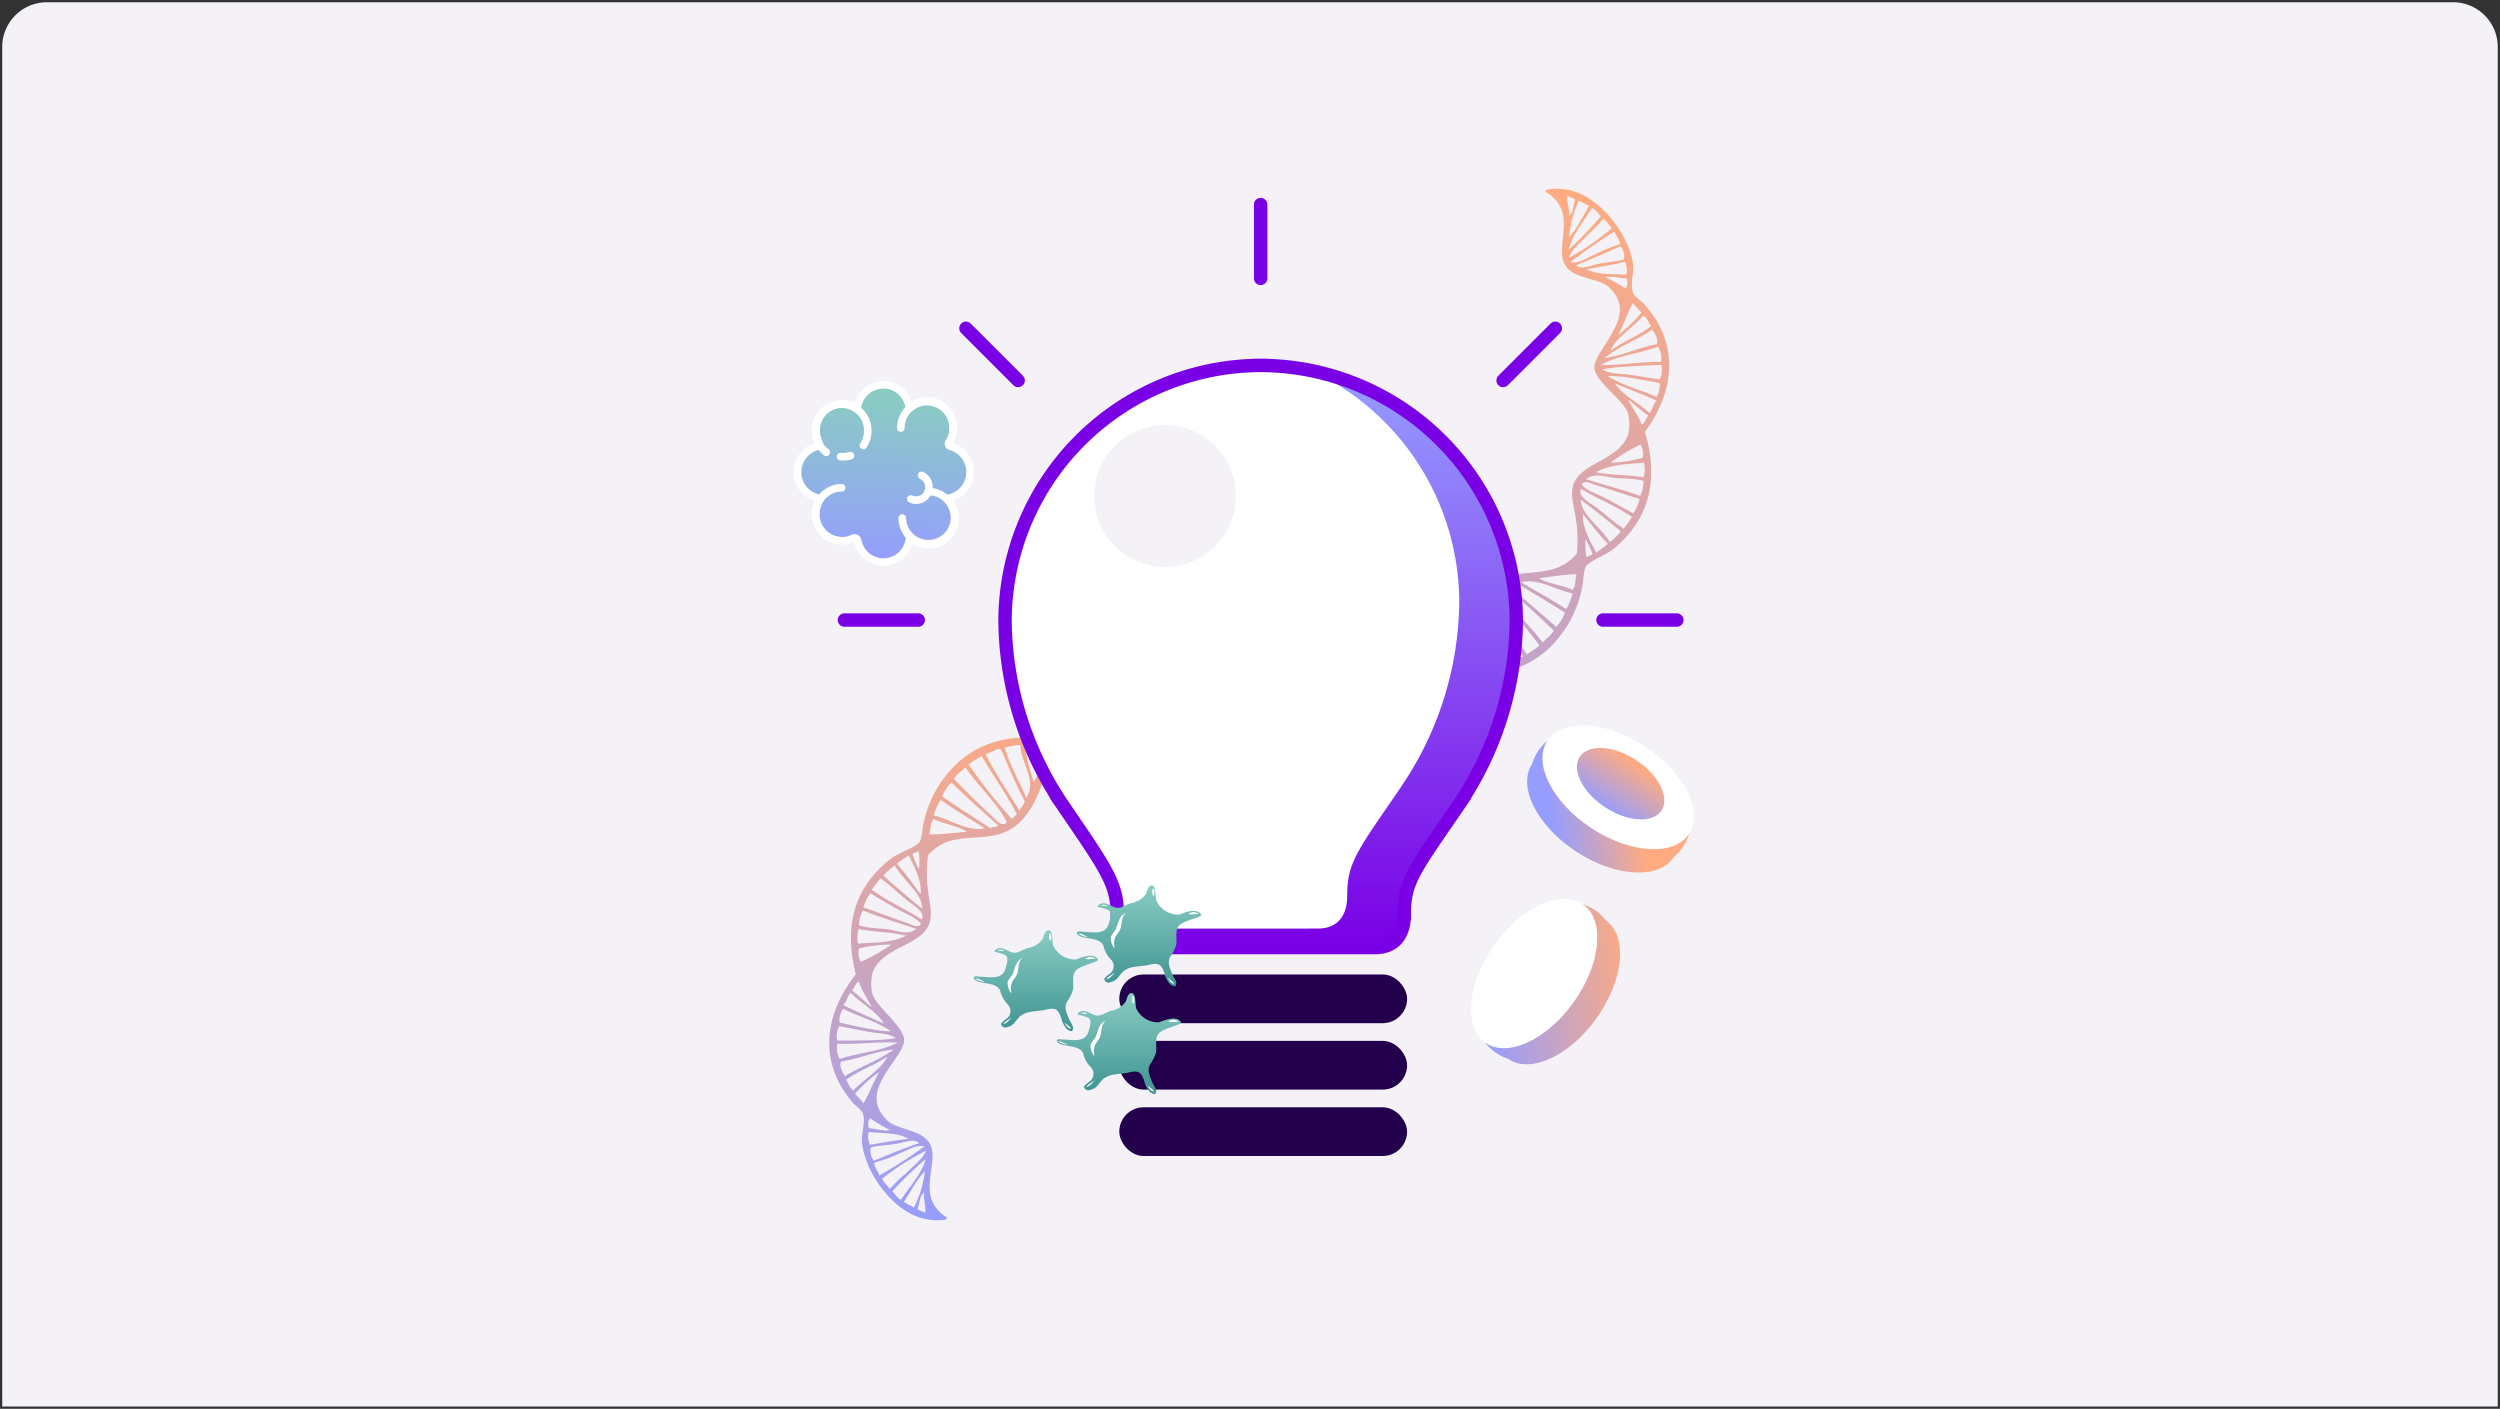 <svg xmlns="http://www.w3.org/2000/svg" xmlns:xlink="http://www.w3.org/1999/xlink" width="559" height="315.003" viewBox="0 0 559 315.003">
  <rect x="0" y="0" width="559" height="315.003" fill="#333333" stroke="none"/>
  <defs>
    <linearGradient id="linear-gradient" x1="0.953" y1="0.007" x2="0.097" y2="0.588" gradientUnits="objectBoundingBox">
      <stop offset="0" stop-color="#959dff"/>
      <stop offset="1" stop-color="#feab81"/>
    </linearGradient>
    <linearGradient id="linear-gradient-2" x1="-0.223" y1="0.3" x2="0.965" y2="0.044" xlink:href="#linear-gradient"/>
    <linearGradient id="linear-gradient-3" x1="0.5" x2="0.5" y2="1" gradientUnits="objectBoundingBox">
      <stop offset="0" stop-color="#959dff"/>
      <stop offset="1" stop-color="#7a00e6"/>
    </linearGradient>
    <linearGradient id="linear-gradient-4" x1="0.5" x2="0.5" y2="1" gradientUnits="objectBoundingBox">
      <stop offset="0" stop-color="#8accc3"/>
      <stop offset="1" stop-color="#3f9492"/>
    </linearGradient>
    <linearGradient id="linear-gradient-7" x1="0.182" y1="0.692" x2="0.704" y2="0.675" xlink:href="#linear-gradient"/>
    <linearGradient id="linear-gradient-8" x1="-0.057" y1="0.535" x2="0.944" y2="0.582" xlink:href="#linear-gradient"/>
    <linearGradient id="linear-gradient-9" x1="0.5" y1="0" x2="0.5" y2="1" xlink:href="#linear-gradient"/>
    <linearGradient id="linear-gradient-11" x1="0.5" y1="0.063" x2="0.439" y2="1" gradientUnits="objectBoundingBox">
      <stop offset="0" stop-color="#8accc3"/>
      <stop offset="1" stop-color="#959dff"/>
    </linearGradient>
  </defs>
  <g id="Artificial-Intelligence-Specialty-Care-CTA-image-DT" transform="translate(-50.162 -7744.998)">
    <path id="Union_12" data-name="Union 12" d="M22084,8471V8167a10,10,0,0,1,10-10h538a10,10,0,0,1,10,10v304Z" transform="translate(-22033.34 -411.5)" fill="#f4f2f6" stroke="rgba(0,0,0,0)" stroke-width="1"/>
    <g id="Group_3738" data-name="Group 3738" transform="translate(-74.628 7559.701)">
      <g id="Calque_1" transform="matrix(-0.743, 0.669, -0.669, -0.743, 445.588, 359.58)">
        <path id="Path_5696" data-name="Path 5696" d="M14.164,27.44Q8.134,32.319,2.3,37.393c-.708.285-1.788-.232-2.3.574,3.54,6.647,12.931,7.881,22.968,8.232,3.6,12.026,11.727,21.808,28.139,18.95,1.612-.281,3.915-1.545,5.358-1.34.961.136,2.881,2.479,4.02,3.444,4.089,3.463,8.548,6.666,15.7,6.892A25.546,25.546,0,0,0,91.3,69.358c1.162-.785,2.839-2.533,3.829-2.68,1.459-.214,4.958,1.378,7.081,1.531,11.905.867,18.841-5.739,23.162-13.973,11-1.866,19.587-8.75,19.716-21.245A12.328,12.328,0,0,1,144.9,30.5c.467-2.134,3.369-3.325,4.784-5.36,3.884-5.586,5.111-16.436.574-22.2C149.215,1.472,146-1.43,146.81.835c1.7,8.015-7.5,9.468-8.421,14.356-.672,3.572,3.467,7.049,3.637,10.144.329,6.038-4.2,7.391-9.189,8.614-2.163.53-5.157,1.074-5.933,2.487-1.6,2.916-.113,9.26-1.34,12.06a9.965,9.965,0,0,1-3.446,3.635c-5.31,2.487-11.172-2.45-15.887-.766-2.569.919-3.928,4-5.36,5.934a29.978,29.978,0,0,1-5.358,5.934c-9.177,1-11.381-8.917-20.673-8.232-6.484.479-11.076,5.025-17.227,6.509-4.836-4.592-7-10.659-12.441-13.973-4.966-3.027-12.3-3.141-20.673-3.254C22.987,39,21.3,33.277,18.567,28.972c-.806-1.267-1.633-3.092-3.254-3.254-1.342.042-.446,1.154-1.149,1.723ZM151.788,13.467a9.363,9.363,0,0,1-.191,2.871,57.2,57.2,0,0,1-11.484-1.914c1.69-.892,4.351-.651,6.89-.766A29.443,29.443,0,0,0,151.788,13.467Zm-.191-3.446c.385.572.109,1.805.191,2.68a75.874,75.874,0,0,1-10.335.383C143.943,11.3,148.7,10.772,151.6,10.022Zm0,7.274c-.54.8-.352,2.328-1.149,2.872a34.39,34.39,0,0,0-5.741-2.3c-1.78-.657-4.028-.994-4.977-2.489A101.7,101.7,0,0,1,151.6,17.3Zm-.957-10.529c.207.879.616,1.554.766,2.489-2.558.634-5.573,1.828-8.038,1.914A24.347,24.347,0,0,1,150.639,6.767ZM149.49,4.279A8.3,8.3,0,0,1,150.256,6c-1.1.557-2.393,1.943-3.637,1.723C147.852,6.851,148.307,5.2,149.49,4.279Zm.766,16.27a3.339,3.339,0,0,1-1.531,2.68c-1.566-.921-3.1-2.154-4.784-3.252-1.484-.972-3.676-1.593-3.829-3.254C143.4,18.091,146.8,19.344,150.256,20.549ZM148.533,23.8a4.452,4.452,0,0,1-1.723,2.3c-1.9-2.18-4.8-4.388-5.55-7.081C143.6,20.7,146.085,22.233,148.533,23.8Zm-2.3,2.872a2.448,2.448,0,0,1-1.721,1.531,30.208,30.208,0,0,0-1.531-4.977C144.4,24.042,145.086,25.593,146.236,26.674Zm-2.87,4.977v2.871a33.725,33.725,0,0,1-7.274,0C138.63,33.679,140.838,32.5,143.366,31.652Zm-.191,3.635c.216,1.415-.216,1.445-.383,2.872-3.224-.228-6.721-1.824-10.337-2.3C134.94,34.583,139.748,35.628,143.175,35.287Zm-.766,3.637c-.2,1.332-.532,2.531-1.531,3.063-3.237-2.249-7.464-3.511-10.527-5.934C134.807,36.573,138.182,38.174,142.409,38.924Zm-1.723,3.637a4.1,4.1,0,0,1-1.914,2.871c-3.17-3.147-7-5.636-10.144-8.806C132.82,37.676,136.584,40.787,140.686,42.561Zm-2.3,3.446a4.823,4.823,0,0,1-2.489,2.106c-1.413-1.826-2.791-3.723-4.212-5.552-1.277-1.644-3.05-3.059-3.444-4.977C131.517,39.736,135.164,43.172,138.389,46.007Zm-3.063,2.68a5,5,0,0,1-2.68,1.723c-1.447-3.721-3.564-6.771-4.592-10.912C130.508,41.765,133.085,45.569,135.326,48.687Zm-3.254,2.3c-1.195.145-1.866.812-3.061.957-.145-3.427-1.518-6.648-.957-10.144C129.394,44.859,130.812,47.841,132.072,50.983Zm-4.4-4.592c.337,2.125.322,3.591.766,5.741-.8.034-1.876.8-2.489.383C126.863,50.814,127.028,48.364,127.671,46.39Zm-4.977,9.187a4.153,4.153,0,0,1-1.723,2.489,29.557,29.557,0,0,1-5.934-4.212A41.96,41.96,0,0,1,122.694,55.577Zm-2.3,3.446a5.626,5.626,0,0,1-2.3,2.3c-2.136-2.9-4.851-5.228-6.89-8.232C115.069,54.27,117.582,56.8,120.4,59.023Zm-2.872,2.872a7.618,7.618,0,0,1-2.871,1.914c-1.886-3.855-4.093-7.393-6.124-11.1,2.473.2,3.54,2.749,4.786,4.212C114.741,58.592,116.416,60.013,117.525,61.894Zm-3.444,2.3a8.736,8.736,0,0,1-3.254,1.338c-.682-2.33-1.357-4.436-2.106-6.7-.708-2.14-1.868-4.127-1.723-5.934,1.221-.446,1.708,1.407,2.106,2.106C110.815,58.012,112.479,61.356,114.081,64.191Zm-4.02,1.721a23.845,23.845,0,0,1-3.254.574v-.574c-.377-1.508-.647-4.4-.957-6.7-.291-2.163-1.48-5.025.383-5.743C107.377,57.75,109.088,61.462,110.061,65.912Zm-5.552-10.718c.616,3.448,1.112,7.833,1.531,11.293a12.367,12.367,0,0,1-3.446,0C103.506,62.62,102.176,57.666,104.509,55.194Zm-1.914,2.68c-.19,2.873-.616,5.508-.574,8.613-1.16-.052-2.133-.291-3.252-.383C99.662,62.982,100.472,59.771,102.595,57.874Zm-3.444,4.4A29.163,29.163,0,0,1,98,65.721c-.689.052-.923-.352-1.531-.381A14.268,14.268,0,0,1,99.151,62.277Zm-6.892,4.21c-1.076.584-1.629,1.69-3.063,1.914-.982-2.464-3.036-4.872-3.637-7.081C87.847,62.989,90.163,64.628,92.259,66.487Zm-3.637,2.489a11.5,11.5,0,0,1-3.446,1.531c-.886-3.9-2.069-7.5-3.061-11.293C85.544,61.207,86.4,65.777,88.622,68.975ZM81.158,58.449c1.078,4.154,2.253,8.209,3.254,12.441a10.3,10.3,0,0,1-3.637.957c-.324-4.845-.833-9.5-1.34-14.164C80.27,57.677,80.482,58.293,81.158,58.449Zm-2.106,1.34c.324,3.6.616,7.732.766,12.25-.923.354-2.424.13-3.637.191.691-4.859.044-11.057,1.34-15.313C79.148,56.81,78.966,58.826,79.052,59.789Zm-4.4-3.063h1.531a120.464,120.464,0,0,1-.957,15.5,25.016,25.016,0,0,1-3.446-.574C72.821,66.764,73.4,61.408,74.649,56.726Zm-3.254.957c.672-.35,1.57-.473,2.3-.766-.955,4.849-1.551,10.062-2.872,14.547-.907-.687-2.584-.6-3.252-1.531C68.935,65.941,70.3,61.95,71.4,57.683Zm-.766.383c-1.363,3.869-2.24,8.224-4.018,11.676-.8-.854-2.19-1.128-2.871-2.106C66.343,64.754,66.223,59.145,70.629,58.066ZM66.994,59.6a58.382,58.382,0,0,1-4.02,7.655,12.847,12.847,0,0,0-2.489-2.1C62.283,62.926,63.757,60.38,66.994,59.6Zm-8.232,3.446c1.135-.335,2.571-1.382,3.637-1.149-1.076.645-1.384,2.062-2.68,2.489A15.818,15.818,0,0,0,58.762,63.043Zm-6.7-5.743c.858,1.629,2.263,2.713,2.487,4.977a11.187,11.187,0,0,1-3.444.957C51.348,61.178,51.316,58.849,52.064,57.3Zm-2.871-3.254c3.2,1.42,1.091,6.308.766,9.572-1.2-.188-1.987.186-3.637.191C47.252,60.528,48.278,57.342,49.193,54.046Zm-2.3-2.871c.5.777,1.424,1.129,1.723,2.106-1.03,3.564-2.251,6.938-3.254,10.529-1.426.149-2.282-.27-3.637-.191C43.4,59.421,44.95,55.1,46.9,51.174Zm-3.063-2.1a3.978,3.978,0,0,1,2.3,1.721c-1.995,4.068-3.452,8.672-5.552,12.635-1-.341-2.039-.641-3.061-.957C39.422,57.8,41.886,53.693,43.833,49.07Zm-2.871-1.531c.561.653,1.993.431,2.3,1.34q-3.414,6.346-6.507,13.016c-1.384-.212-2.1-1.091-3.063-1.723C36.229,56.075,38.285,51.5,40.961,47.539Zm-4.018-.766a14.449,14.449,0,0,1,2.87.574A79.478,79.478,0,0,1,32.731,59.6c-.559-.972-1.7-1.359-2.106-2.489C32.881,53.812,34.8,50.181,36.943,46.773Zm-4.02-.383a27.109,27.109,0,0,0,3.063.191,67.907,67.907,0,0,1-6.126,9.953c-.3-1.283-1.541-1.644-1.531-2.871C28.346,51.72,32.3,47.69,32.923,46.39Zm-5.169,0h3.829a35.331,35.331,0,0,1-4.02,6.315,33.5,33.5,0,0,1-1.34-3.252C26.663,48.36,27.352,47.52,27.754,46.39Zm-2.68-.191H26.8c-.2.888-.423,1.746-1.149,2.106C25.623,47.435,25.181,46.986,25.074,46.2ZM22.2,42.753c-.042.616.337.81.191,1.531-1.093-.241-1.6.128-2.68-.383C20.715,43.689,21.155,42.916,22.2,42.753Zm-1.34-4.212a18.161,18.161,0,0,1,.957,3.254c-1.849,1.4-4.646,3.176-7.466,1.531C16.63,41.836,18.611,40.054,20.864,38.541Zm-1.34-4.018c.228,1.11.944,1.734.957,3.061-3.046,1.822-6.151,6.987-10.72,5.169.871-1.673,2.877-2.87,4.594-4.212S17.771,35.653,19.524,34.523ZM17.8,30.886c.377,1.024.978,1.828,1.34,2.872-3.754,2.753-7.125,5.888-11.1,8.421A12.494,12.494,0,0,0,5.552,41.03,111.687,111.687,0,0,1,17.8,30.886Zm-2.489-3.254c.105.636,2.052,1.522,1.914,2.489-.071.494-2.322,1.888-3.063,2.489C11.006,35.17,6.729,38.7,4.4,40.264c-.551-.726-1.648-.9-1.914-1.914,4.3-3.545,8.306-7.389,12.824-10.718Z" transform="translate(0 0)" fill="url(#linear-gradient)"/>
      </g>
      <g id="Calque_1-2" data-name="Calque_1" transform="translate(364.745 329.926) rotate(-44)">
        <path id="Path_5696-2" data-name="Path 5696" d="M14.164,27.44Q8.134,32.319,2.3,37.393c-.708.285-1.788-.232-2.3.574,3.54,6.647,12.931,7.881,22.968,8.232,3.6,12.026,11.727,21.808,28.139,18.95,1.612-.281,3.915-1.545,5.358-1.34.961.136,2.881,2.479,4.02,3.444,4.089,3.463,8.548,6.666,15.7,6.892A25.546,25.546,0,0,0,91.3,69.358c1.162-.785,2.839-2.533,3.829-2.68,1.459-.214,4.958,1.378,7.081,1.531,11.905.867,18.841-5.739,23.162-13.973,11-1.866,19.587-8.75,19.716-21.245A12.328,12.328,0,0,1,144.9,30.5c.467-2.134,3.369-3.325,4.784-5.36,3.884-5.586,5.111-16.436.574-22.2C149.215,1.472,146-1.43,146.81.835c1.7,8.015-7.5,9.468-8.421,14.356-.672,3.572,3.467,7.049,3.637,10.144.329,6.038-4.2,7.391-9.189,8.614-2.163.53-5.157,1.074-5.933,2.487-1.6,2.916-.113,9.26-1.34,12.06a9.965,9.965,0,0,1-3.446,3.635c-5.31,2.487-11.172-2.45-15.887-.766-2.569.919-3.928,4-5.36,5.934a29.978,29.978,0,0,1-5.358,5.934c-9.177,1-11.381-8.917-20.673-8.232-6.484.479-11.076,5.025-17.227,6.509-4.836-4.592-7-10.659-12.441-13.973-4.966-3.027-12.3-3.141-20.673-3.254C22.987,39,21.3,33.277,18.567,28.972c-.806-1.267-1.633-3.092-3.254-3.254-1.342.042-.446,1.154-1.149,1.723ZM151.788,13.467a9.363,9.363,0,0,1-.191,2.871,57.2,57.2,0,0,1-11.484-1.914c1.69-.892,4.351-.651,6.89-.766A29.443,29.443,0,0,0,151.788,13.467Zm-.191-3.446c.385.572.109,1.805.191,2.68a75.874,75.874,0,0,1-10.335.383C143.943,11.3,148.7,10.772,151.6,10.022Zm0,7.274c-.54.8-.352,2.328-1.149,2.872a34.39,34.39,0,0,0-5.741-2.3c-1.78-.657-4.028-.994-4.977-2.489A101.7,101.7,0,0,1,151.6,17.3Zm-.957-10.529c.207.879.616,1.554.766,2.489-2.558.634-5.573,1.828-8.038,1.914A24.347,24.347,0,0,1,150.639,6.767ZM149.49,4.279A8.3,8.3,0,0,1,150.256,6c-1.1.557-2.393,1.943-3.637,1.723C147.852,6.851,148.307,5.2,149.49,4.279Zm.766,16.27a3.339,3.339,0,0,1-1.531,2.68c-1.566-.921-3.1-2.154-4.784-3.252-1.484-.972-3.676-1.593-3.829-3.254C143.4,18.091,146.8,19.344,150.256,20.549ZM148.533,23.8a4.452,4.452,0,0,1-1.723,2.3c-1.9-2.18-4.8-4.388-5.55-7.081C143.6,20.7,146.085,22.233,148.533,23.8Zm-2.3,2.872a2.448,2.448,0,0,1-1.721,1.531,30.208,30.208,0,0,0-1.531-4.977C144.4,24.042,145.086,25.593,146.236,26.674Zm-2.87,4.977v2.871a33.725,33.725,0,0,1-7.274,0C138.63,33.679,140.838,32.5,143.366,31.652Zm-.191,3.635c.216,1.415-.216,1.445-.383,2.872-3.224-.228-6.721-1.824-10.337-2.3C134.94,34.583,139.748,35.628,143.175,35.287Zm-.766,3.637c-.2,1.332-.532,2.531-1.531,3.063-3.237-2.249-7.464-3.511-10.527-5.934C134.807,36.573,138.182,38.174,142.409,38.924Zm-1.723,3.637a4.1,4.1,0,0,1-1.914,2.871c-3.17-3.147-7-5.636-10.144-8.806C132.82,37.676,136.584,40.787,140.686,42.561Zm-2.3,3.446a4.823,4.823,0,0,1-2.489,2.106c-1.413-1.826-2.791-3.723-4.212-5.552-1.277-1.644-3.05-3.059-3.444-4.977C131.517,39.736,135.164,43.172,138.389,46.007Zm-3.063,2.68a5,5,0,0,1-2.68,1.723c-1.447-3.721-3.564-6.771-4.592-10.912C130.508,41.765,133.085,45.569,135.326,48.687Zm-3.254,2.3c-1.195.145-1.866.812-3.061.957-.145-3.427-1.518-6.648-.957-10.144C129.394,44.859,130.812,47.841,132.072,50.983Zm-4.4-4.592c.337,2.125.322,3.591.766,5.741-.8.034-1.876.8-2.489.383C126.863,50.814,127.028,48.364,127.671,46.39Zm-4.977,9.187a4.153,4.153,0,0,1-1.723,2.489,29.557,29.557,0,0,1-5.934-4.212A41.96,41.96,0,0,1,122.694,55.577Zm-2.3,3.446a5.626,5.626,0,0,1-2.3,2.3c-2.136-2.9-4.851-5.228-6.89-8.232C115.069,54.27,117.582,56.8,120.4,59.023Zm-2.872,2.872a7.618,7.618,0,0,1-2.871,1.914c-1.886-3.855-4.093-7.393-6.124-11.1,2.473.2,3.54,2.749,4.786,4.212C114.741,58.592,116.416,60.013,117.525,61.894Zm-3.444,2.3a8.736,8.736,0,0,1-3.254,1.338c-.682-2.33-1.357-4.436-2.106-6.7-.708-2.14-1.868-4.127-1.723-5.934,1.221-.446,1.708,1.407,2.106,2.106C110.815,58.012,112.479,61.356,114.081,64.191Zm-4.02,1.721a23.845,23.845,0,0,1-3.254.574v-.574c-.377-1.508-.647-4.4-.957-6.7-.291-2.163-1.48-5.025.383-5.743C107.377,57.75,109.088,61.462,110.061,65.912Zm-5.552-10.718c.616,3.448,1.112,7.833,1.531,11.293a12.367,12.367,0,0,1-3.446,0C103.506,62.62,102.176,57.666,104.509,55.194Zm-1.914,2.68c-.19,2.873-.616,5.508-.574,8.613-1.16-.052-2.133-.291-3.252-.383C99.662,62.982,100.472,59.771,102.595,57.874Zm-3.444,4.4A29.163,29.163,0,0,1,98,65.721c-.689.052-.923-.352-1.531-.381A14.268,14.268,0,0,1,99.151,62.277Zm-6.892,4.21c-1.076.584-1.629,1.69-3.063,1.914-.982-2.464-3.036-4.872-3.637-7.081C87.847,62.989,90.163,64.628,92.259,66.487Zm-3.637,2.489a11.5,11.5,0,0,1-3.446,1.531c-.886-3.9-2.069-7.5-3.061-11.293C85.544,61.207,86.4,65.777,88.622,68.975ZM81.158,58.449c1.078,4.154,2.253,8.209,3.254,12.441a10.3,10.3,0,0,1-3.637.957c-.324-4.845-.833-9.5-1.34-14.164C80.27,57.677,80.482,58.293,81.158,58.449Zm-2.106,1.34c.324,3.6.616,7.732.766,12.25-.923.354-2.424.13-3.637.191.691-4.859.044-11.057,1.34-15.313C79.148,56.81,78.966,58.826,79.052,59.789Zm-4.4-3.063h1.531a120.464,120.464,0,0,1-.957,15.5,25.016,25.016,0,0,1-3.446-.574C72.821,66.764,73.4,61.408,74.649,56.726Zm-3.254.957c.672-.35,1.57-.473,2.3-.766-.955,4.849-1.551,10.062-2.872,14.547-.907-.687-2.584-.6-3.252-1.531C68.935,65.941,70.3,61.95,71.4,57.683Zm-.766.383c-1.363,3.869-2.24,8.224-4.018,11.676-.8-.854-2.19-1.128-2.871-2.106C66.343,64.754,66.223,59.145,70.629,58.066ZM66.994,59.6a58.382,58.382,0,0,1-4.02,7.655,12.847,12.847,0,0,0-2.489-2.1C62.283,62.926,63.757,60.38,66.994,59.6Zm-8.232,3.446c1.135-.335,2.571-1.382,3.637-1.149-1.076.645-1.384,2.062-2.68,2.489A15.818,15.818,0,0,0,58.762,63.043Zm-6.7-5.743c.858,1.629,2.263,2.713,2.487,4.977a11.187,11.187,0,0,1-3.444.957C51.348,61.178,51.316,58.849,52.064,57.3Zm-2.871-3.254c3.2,1.42,1.091,6.308.766,9.572-1.2-.188-1.987.186-3.637.191C47.252,60.528,48.278,57.342,49.193,54.046Zm-2.3-2.871c.5.777,1.424,1.129,1.723,2.106-1.03,3.564-2.251,6.938-3.254,10.529-1.426.149-2.282-.27-3.637-.191C43.4,59.421,44.95,55.1,46.9,51.174Zm-3.063-2.1a3.978,3.978,0,0,1,2.3,1.721c-1.995,4.068-3.452,8.672-5.552,12.635-1-.341-2.039-.641-3.061-.957C39.422,57.8,41.886,53.693,43.833,49.07Zm-2.871-1.531c.561.653,1.993.431,2.3,1.34q-3.414,6.346-6.507,13.016c-1.384-.212-2.1-1.091-3.063-1.723C36.229,56.075,38.285,51.5,40.961,47.539Zm-4.018-.766a14.449,14.449,0,0,1,2.87.574A79.478,79.478,0,0,1,32.731,59.6c-.559-.972-1.7-1.359-2.106-2.489C32.881,53.812,34.8,50.181,36.943,46.773Zm-4.02-.383a27.109,27.109,0,0,0,3.063.191,67.907,67.907,0,0,1-6.126,9.953c-.3-1.283-1.541-1.644-1.531-2.871C28.346,51.72,32.3,47.69,32.923,46.39Zm-5.169,0h3.829a35.331,35.331,0,0,1-4.02,6.315,33.5,33.5,0,0,1-1.34-3.252C26.663,48.36,27.352,47.52,27.754,46.39Zm-2.68-.191H26.8c-.2.888-.423,1.746-1.149,2.106C25.623,47.435,25.181,46.986,25.074,46.2ZM22.2,42.753c-.042.616.337.81.191,1.531-1.093-.241-1.6.128-2.68-.383C20.715,43.689,21.155,42.916,22.2,42.753Zm-1.34-4.212a18.161,18.161,0,0,1,.957,3.254c-1.849,1.4-4.646,3.176-7.466,1.531C16.63,41.836,18.611,40.054,20.864,38.541Zm-1.34-4.018c.228,1.11.944,1.734.957,3.061-3.046,1.822-6.151,6.987-10.72,5.169.871-1.673,2.877-2.87,4.594-4.212S17.771,35.653,19.524,34.523ZM17.8,30.886c.377,1.024.978,1.828,1.34,2.872-3.754,2.753-7.125,5.888-11.1,8.421A12.494,12.494,0,0,0,5.552,41.03,111.687,111.687,0,0,1,17.8,30.886Zm-2.489-3.254c.105.636,2.052,1.522,1.914,2.489-.071.494-2.322,1.888-3.063,2.489C11.006,35.17,6.729,38.7,4.4,40.264c-.551-.726-1.648-.9-1.914-1.914,4.3-3.545,8.306-7.389,12.824-10.718Z" transform="translate(0 0)" fill="url(#linear-gradient-2)"/>
      </g>
      <g id="bulbs" transform="translate(313.607 231.037)">
        <path id="Path_5661" data-name="Path 5661" d="M127.816,54.034,152.5,79.907l5.379,36.471-30.062,59.436-52.56,1.164-1.878-3v-6.692l-3.231-6.715-7.456-11.28-8.079-13.818L49,116.378l-.669-16.806,6.278-18.837L63.675,67.38l11.58-10.293,15.8-6.621,17.337-1.85,14.785,2.622Z" transform="translate(-12.755 -12.921)" fill="#fff"/>
        <path id="Path_5659" data-name="Path 5659" d="M175.418,114.456A57.308,57.308,0,0,0,129.706,58.34a57.286,57.286,0,0,1,32.962,51.866,74.616,74.616,0,0,1-12.911,41.029h.017c-9.647,14.11-12.172,16.983-12.138,24.191h-.051s.756,7.65-6.536,7.65H95.842l-5.312.026c-3.6,0-4.258-2.8-4.352-4.25-.034-.484.026.246.026.824,0,5.287,3.111,6.91,5.032,7.42.034.008.068.017.11.025.085.026.178.042.255.059s.161.034.238.043a.108.108,0,0,1,.051.008h0a6.707,6.707,0,0,0,.841.094H143.8c7.293,0,6.536-7.65,6.536-7.65h.051c-.034-7.2,2.49-10.072,12.138-24.191h-.017A74.685,74.685,0,0,0,175.418,114.456Z" transform="translate(-25.199 -21.188)" fill="url(#linear-gradient-3)"/>
        <path id="Path_5650" data-name="Path 5650" d="M171,114.245A57.3,57.3,0,0,0,114,56.947V56.93c-.051,0-.1.009-.162.009s-.1-.009-.161-.009v.017a57.3,57.3,0,0,0-56.992,57.3A74.616,74.616,0,0,0,69.6,155.273h-.017c9.656,14.11,12.189,17.62,12.189,24.191,0,7.65,6.536,7.65,6.536,7.65h51.067c7.293,0,6.536-7.65,6.536-7.65h.051c-.034-7.2,2.49-10.072,12.138-24.191h-.017A74.685,74.685,0,0,0,171,114.245Z" transform="translate(-20.777 -20.976)" fill="none" stroke="#7a00e6" stroke-width="3"/>
        <circle id="Ellipse_1100" data-name="Ellipse 1100" cx="15.852" cy="15.852" r="15.852" transform="translate(55.82 49.315)" fill="#f4f2f6"/>
        <path id="Path_5660" data-name="Path 5660" d="M86.34,195.455h.051S86.374,188.256,86.34,195.455Z" transform="translate(-25.225 -41.277)" fill="#f3a409"/>
        <path id="Path_5662" data-name="Path 5662" d="M119.056,21.464V4.955" transform="translate(-25.995 -4.955)" fill="none" stroke="#7a00e6" stroke-linecap="round" stroke-width="3"/>
        <path id="Path_5663" data-name="Path 5663" d="M0,16.509V0" transform="translate(16.509 92.902) rotate(90)" fill="none" stroke="#7a00e6" stroke-linecap="round" stroke-width="3"/>
        <path id="Path_5664" data-name="Path 5664" d="M0,16.509V0" transform="translate(186.119 92.902) rotate(90)" fill="none" stroke="#7a00e6" stroke-linecap="round" stroke-width="3"/>
        <path id="Path_5665" data-name="Path 5665" d="M0,16.509V0" transform="translate(38.841 39.338) rotate(135)" fill="none" stroke="#7a00e6" stroke-linecap="round" stroke-width="3"/>
        <path id="Path_5666" data-name="Path 5666" d="M0,16.509V0" transform="translate(158.95 27.664) rotate(45)" fill="none" stroke="#7a00e6" stroke-linecap="round" stroke-width="3"/>
        <rect id="Rectangle_2477" data-name="Rectangle 2477" width="64.351" height="10.89" rx="5.445" transform="translate(61.456 172.152)" fill="#23004c"/>
        <rect id="Rectangle_2478" data-name="Rectangle 2478" width="64.351" height="10.89" rx="5.445" transform="translate(61.456 201.852)" fill="#23004c"/>
        <rect id="Rectangle_2479" data-name="Rectangle 2479" width="64.351" height="10.89" rx="5.445" transform="translate(61.456 187.002)" fill="#23004c"/>
      </g>
      <g id="Group_3734" data-name="Group 3734" transform="translate(342.543 383.27)">
        <g id="Group_3730" data-name="Group 3730" transform="translate(23.076 0)">
          <path id="Path_4385" data-name="Path 4385" d="M600.517,224.189c-1.094-1.9-4.629-.015-4.995,0a5.456,5.456,0,0,1-5-3.068c-.277-1-.122-1.653-.351-2.661-.08-.354-.342-.913-.835-.8-.806.187-.886,1.347-1.222,1.944a4.923,4.923,0,0,1-3.279,2.007c-1.139.318-2.224,1.317-3.458,1-1.329-.342-2.432-1.6-3.809-.577a.334.334,0,0,0-.157.312l.018.074a.092.092,0,0,0,.056.062,14.26,14.26,0,0,1,2.188.639c1.115.529.36,2.358.039,3.455a2.344,2.344,0,0,1-1.3,1.323c-1.421.488-2.809.152-4.248.131-.312,0-1.629-.342-1.383.416.146.446.9.672,1.305.782,1.543.416,4.242.339,4.629,2.188a6.413,6.413,0,0,0,1.626,2.809,2.12,2.12,0,0,1-.181,3.125,7.265,7.265,0,0,0-1.3,1.13c-.063.538.383.865.942.931a5.422,5.422,0,0,0,1.055-.324c1.106-.473,1.484-1.659,2.426-2.355,1.4-1.029,3.214-.931,4.828-1.177.913-.14,2.022-.6,2.893-.214.726.318,1.023,1.222,1.276,1.9a5.776,5.776,0,0,0,1.261,2.5c.2.152,1.017.734,1.269.327.491-.788-.452-1.793-.722-2.479-.5-1.273-1.237-2.593-.494-3.975a9.41,9.41,0,0,0,1.335-2.679c.226-1.3-.36-3.172.624-4.275,1.094-1.228,5.286-1.915,4.959-2.483Z" transform="translate(-572.757 -217.648)" fill="url(#linear-gradient-4)"/>
          <path id="Path_4386" data-name="Path 4386" d="M601.265,238.413c-1.338.829-1.54,1.95-1.98,3.288-.258.8-1.044,1.335-1.263,2.15a3.562,3.562,0,0,0,.749,2.343c.039.062.146-.027.128-.086a3.27,3.27,0,0,1,.591-3.006,4.743,4.743,0,0,0,.63-1.032c.473-1.228.137-2.584,1.174-3.6.039-.039.021-.1-.033-.059Z" transform="translate(-590.481 -232.231)" fill="#fff"/>
          <path id="Path_4387" data-name="Path 4387" d="M596.639,283.624a6.474,6.474,0,0,1-.91.69,1.59,1.59,0,0,0-.609.621c-.021.054.036.071.074.054a4.006,4.006,0,0,0,1.519-1.314c.045-.065-.024-.1-.071-.051Z" transform="translate(-588.468 -263.992)" fill="#fff"/>
          <path id="Path_4388" data-name="Path 4388" d="M575.9,254.518a6.256,6.256,0,0,1-1.055-.434,1.561,1.561,0,0,0-.847-.208c-.056.009-.044.068-.009.092a4,4,0,0,0,1.9.639c.077.006.077-.071.006-.086Z" transform="translate(-573.602 -243.097)" fill="#fff"/>
          <path id="Path_4389" data-name="Path 4389" d="M590.52,232.362a1.651,1.651,0,0,1,1.365,0C592.5,232.712,590.52,232.362,590.52,232.362Z" transform="translate(-585.239 -227.877)" fill="#fff"/>
          <path id="Path_4390" data-name="Path 4390" d="M629.349,220.309s.2-1.2.482.22C630.006,221.421,629.281,222.307,629.349,220.309Z" transform="translate(-612.521 -219.185)" fill="#fff"/>
          <path id="Path_4391" data-name="Path 4391" d="M658.95,238.169a2.035,2.035,0,0,0-2.019-.2C655.813,238.475,658.95,238.169,658.95,238.169Z" transform="translate(-631.737 -231.797)" fill="#fff"/>
          <path id="Path_4392" data-name="Path 4392" d="M640.95,287.07s.506,1.142,1.252,1.338S640.95,287.07,640.95,287.07Z" transform="translate(-620.676 -266.43)" fill="#fff"/>
        </g>
        <g id="Group_3731" data-name="Group 3731" transform="translate(0 10.034)">
          <path id="Path_4385-2" data-name="Path 4385" d="M600.517,224.189c-1.094-1.9-4.629-.015-4.995,0a5.456,5.456,0,0,1-5-3.068c-.277-1-.122-1.653-.351-2.661-.08-.354-.342-.913-.835-.8-.806.187-.886,1.347-1.222,1.944a4.923,4.923,0,0,1-3.279,2.007c-1.139.318-2.224,1.317-3.458,1-1.329-.342-2.432-1.6-3.809-.577a.334.334,0,0,0-.157.312l.018.074a.092.092,0,0,0,.056.062,14.26,14.26,0,0,1,2.188.639c1.115.529.36,2.358.039,3.455a2.344,2.344,0,0,1-1.3,1.323c-1.421.488-2.809.152-4.248.131-.312,0-1.629-.342-1.383.416.146.446.9.672,1.305.782,1.543.416,4.242.339,4.629,2.188a6.413,6.413,0,0,0,1.626,2.809,2.12,2.12,0,0,1-.181,3.125,7.265,7.265,0,0,0-1.3,1.13c-.063.538.383.865.942.931a5.422,5.422,0,0,0,1.055-.324c1.106-.473,1.484-1.659,2.426-2.355,1.4-1.029,3.214-.931,4.828-1.177.913-.14,2.022-.6,2.893-.214.726.318,1.023,1.222,1.276,1.9a5.776,5.776,0,0,0,1.261,2.5c.2.152,1.017.734,1.269.327.491-.788-.452-1.793-.722-2.479-.5-1.273-1.237-2.593-.494-3.975a9.41,9.41,0,0,0,1.335-2.679c.226-1.3-.36-3.172.624-4.275,1.094-1.228,5.286-1.915,4.959-2.483Z" transform="translate(-572.757 -217.648)" fill="url(#linear-gradient-4)"/>
          <path id="Path_4386-2" data-name="Path 4386" d="M601.265,238.413c-1.338.829-1.54,1.95-1.98,3.288-.258.8-1.044,1.335-1.263,2.15a3.562,3.562,0,0,0,.749,2.343c.039.062.146-.027.128-.086a3.27,3.27,0,0,1,.591-3.006,4.743,4.743,0,0,0,.63-1.032c.473-1.228.137-2.584,1.174-3.6.039-.039.021-.1-.033-.059Z" transform="translate(-590.481 -232.231)" fill="#fff"/>
          <path id="Path_4387-2" data-name="Path 4387" d="M596.639,283.624a6.474,6.474,0,0,1-.91.69,1.59,1.59,0,0,0-.609.621c-.021.054.036.071.074.054a4.006,4.006,0,0,0,1.519-1.314c.045-.065-.024-.1-.071-.051Z" transform="translate(-588.468 -263.992)" fill="#fff"/>
          <path id="Path_4388-2" data-name="Path 4388" d="M575.9,254.518a6.256,6.256,0,0,1-1.055-.434,1.561,1.561,0,0,0-.847-.208c-.056.009-.044.068-.009.092a4,4,0,0,0,1.9.639c.077.006.077-.071.006-.086Z" transform="translate(-573.602 -243.097)" fill="#fff"/>
          <path id="Path_4389-2" data-name="Path 4389" d="M590.52,232.362a1.651,1.651,0,0,1,1.365,0C592.5,232.712,590.52,232.362,590.52,232.362Z" transform="translate(-585.239 -227.877)" fill="#fff"/>
          <path id="Path_4390-2" data-name="Path 4390" d="M629.349,220.309s.2-1.2.482.22C630.006,221.421,629.281,222.307,629.349,220.309Z" transform="translate(-612.521 -219.185)" fill="#fff"/>
          <path id="Path_4391-2" data-name="Path 4391" d="M658.95,238.169a2.035,2.035,0,0,0-2.019-.2C655.813,238.475,658.95,238.169,658.95,238.169Z" transform="translate(-631.737 -231.797)" fill="#fff"/>
          <path id="Path_4392-2" data-name="Path 4392" d="M640.95,287.07s.506,1.142,1.252,1.338S640.95,287.07,640.95,287.07Z" transform="translate(-620.676 -266.43)" fill="#fff"/>
        </g>
        <g id="Group_3732" data-name="Group 3732" transform="translate(18.561 24.08)">
          <path id="Path_4385-3" data-name="Path 4385" d="M600.517,224.189c-1.094-1.9-4.629-.015-4.995,0a5.456,5.456,0,0,1-5-3.068c-.277-1-.122-1.653-.351-2.661-.08-.354-.342-.913-.835-.8-.806.187-.886,1.347-1.222,1.944a4.923,4.923,0,0,1-3.279,2.007c-1.139.318-2.224,1.317-3.458,1-1.329-.342-2.432-1.6-3.809-.577a.334.334,0,0,0-.157.312l.018.074a.092.092,0,0,0,.056.062,14.26,14.26,0,0,1,2.188.639c1.115.529.36,2.358.039,3.455a2.344,2.344,0,0,1-1.3,1.323c-1.421.488-2.809.152-4.248.131-.312,0-1.629-.342-1.383.416.146.446.9.672,1.305.782,1.543.416,4.242.339,4.629,2.188a6.413,6.413,0,0,0,1.626,2.809,2.12,2.12,0,0,1-.181,3.125,7.265,7.265,0,0,0-1.3,1.13c-.063.538.383.865.942.931a5.422,5.422,0,0,0,1.055-.324c1.106-.473,1.484-1.659,2.426-2.355,1.4-1.029,3.214-.931,4.828-1.177.913-.14,2.022-.6,2.893-.214.726.318,1.023,1.222,1.276,1.9a5.776,5.776,0,0,0,1.261,2.5c.2.152,1.017.734,1.269.327.491-.788-.452-1.793-.722-2.479-.5-1.273-1.237-2.593-.494-3.975a9.41,9.41,0,0,0,1.335-2.679c.226-1.3-.36-3.172.624-4.275,1.094-1.228,5.286-1.915,4.959-2.483Z" transform="translate(-572.757 -217.648)" fill="url(#linear-gradient-4)"/>
          <path id="Path_4386-3" data-name="Path 4386" d="M601.265,238.413c-1.338.829-1.54,1.95-1.98,3.288-.258.8-1.044,1.335-1.263,2.15a3.562,3.562,0,0,0,.749,2.343c.039.062.146-.027.128-.086a3.27,3.27,0,0,1,.591-3.006,4.743,4.743,0,0,0,.63-1.032c.473-1.228.137-2.584,1.174-3.6.039-.039.021-.1-.033-.059Z" transform="translate(-590.481 -232.231)" fill="#fff"/>
          <path id="Path_4387-3" data-name="Path 4387" d="M596.639,283.624a6.474,6.474,0,0,1-.91.69,1.59,1.59,0,0,0-.609.621c-.021.054.036.071.074.054a4.006,4.006,0,0,0,1.519-1.314c.045-.065-.024-.1-.071-.051Z" transform="translate(-588.468 -263.992)" fill="#fff"/>
          <path id="Path_4388-3" data-name="Path 4388" d="M575.9,254.518a6.256,6.256,0,0,1-1.055-.434,1.561,1.561,0,0,0-.847-.208c-.056.009-.044.068-.009.092a4,4,0,0,0,1.9.639c.077.006.077-.071.006-.086Z" transform="translate(-573.602 -243.097)" fill="#fff"/>
          <path id="Path_4389-3" data-name="Path 4389" d="M590.52,232.362a1.651,1.651,0,0,1,1.365,0C592.5,232.712,590.52,232.362,590.52,232.362Z" transform="translate(-585.239 -227.877)" fill="#fff"/>
          <path id="Path_4390-3" data-name="Path 4390" d="M629.349,220.309s.2-1.2.482.22C630.006,221.421,629.281,222.307,629.349,220.309Z" transform="translate(-612.521 -219.185)" fill="#fff"/>
          <path id="Path_4391-3" data-name="Path 4391" d="M658.95,238.169a2.035,2.035,0,0,0-2.019-.2C655.813,238.475,658.95,238.169,658.95,238.169Z" transform="translate(-631.737 -231.797)" fill="#fff"/>
          <path id="Path_4392-3" data-name="Path 4392" d="M640.95,287.07s.506,1.142,1.252,1.338S640.95,287.07,640.95,287.07Z" transform="translate(-620.676 -266.43)" fill="#fff"/>
        </g>
      </g>
      <g id="Group_3733" data-name="Group 3733" transform="translate(447.952 341.795)">
        <path id="Path_776" data-name="Path 776" d="M34.063,25.493l-2.51-2.279c-.624-4.4-3.589-9.606-8.359-13.944S12.96,2.481,8.517,2.279L6.007,0A10.605,10.605,0,0,0,1.813,4.616c-4.059,4.467-1.075,13.8,6.67,20.839S25.8,34.581,29.864,30.109a10.606,10.606,0,0,0,4.194-4.616Z" transform="translate(16.901 10.08) rotate(-9)" fill="url(#linear-gradient-7)"/>
        <ellipse id="Ellipse_34" data-name="Ellipse 34" cx="10.935" cy="18.953" rx="10.935" ry="18.953" transform="translate(16.837 18.286) rotate(-56.73)" fill="#fff"/>
        <ellipse id="Ellipse_35" data-name="Ellipse 35" cx="6.31" cy="10.935" rx="6.31" ry="10.935" transform="translate(26.608 18.012) rotate(-56.73)" fill="url(#linear-gradient-8)"/>
        <path id="Path_776-2" data-name="Path 776" d="M34.063,25.493l-2.51-2.279c-.624-4.4-3.589-9.606-8.359-13.944S12.96,2.481,8.517,2.279L6.007,0A10.605,10.605,0,0,0,1.813,4.616c-4.059,4.467-1.075,13.8,6.67,20.839S25.8,34.581,29.864,30.109a10.606,10.606,0,0,0,4.194-4.616Z" transform="translate(9.657 82.599) rotate(-97)" fill="url(#linear-gradient-9)"/>
        <ellipse id="Ellipse_34-2" data-name="Ellipse 34" cx="10.935" cy="18.953" rx="10.935" ry="18.953" transform="matrix(-0.816, -0.577, 0.577, -0.816, 17.856, 82.948)" fill="#fff"/>
        <ellipse id="Ellipse_35-2" data-name="Ellipse 35" cx="6.31" cy="10.935" rx="6.31" ry="10.935" transform="matrix(-0.816, -0.577, 0.577, -0.816, 17.924, 73.174)" fill="url(#linear-gradient-9)"/>
      </g>
      <g id="_ò__1" transform="translate(302.287 270.52)">
        <g id="Oncology_department_" transform="translate(0)">
          <path id="Path_5672" data-name="Path 5672" d="M118.36,290.359l2.735-3.109Z" transform="translate(-114.786 -252.656)" fill="#ff9494"/>
          <path id="Union_12-2" data-name="Union 12" d="M13.441,34.79a.737.737,0,0,0-1.058-.49,5.838,5.838,0,0,1-3.673.429,5.9,5.9,0,0,1-4.692-5.813,5.973,5.973,0,0,1,.658-2.737.89.89,0,0,0-.58-1.016A5.968,5.968,0,0,1,0,19.488l.006,0a5.961,5.961,0,0,1,4.262-5.726.734.734,0,0,0,.521-.561,5.994,5.994,0,0,1,1.7-7.786,5.818,5.818,0,0,1,6.846-.15.023.023,0,0,0,.036-.017A5.848,5.848,0,0,1,24.99,5.137a.023.023,0,0,0,.04.015,5.811,5.811,0,0,1,8.074.2,6.042,6.042,0,0,1,.749,7.478.589.589,0,0,0,.341.9,5.973,5.973,0,0,1-.828,11.68c-.021,0-.016.041-.016.041a6.172,6.172,0,0,1,.982,7.527,5.827,5.827,0,0,1-9.1,1.075q-.093-.091-.183-.185l-.006-.006a5.849,5.849,0,0,1-11.6.932Z" transform="translate(0.84 0.847)" fill="url(#linear-gradient-11)"/>
          <path id="Path_5676" data-name="Path 5676" d="M119.341,144.117a6.747,6.747,0,0,1-6.547-5.341,6.6,6.6,0,0,1-7.474-1.373A6.9,6.9,0,0,1,104,129.715a.063.063,0,0,0-.013-.06,6.821,6.821,0,0,1,.079-12.977,6.891,6.891,0,0,1,1.351-7.619,6.643,6.643,0,0,1,7.506-1.39,6.725,6.725,0,0,1,6.416-4.82,6.642,6.642,0,0,1,6.332,4.576,6.633,6.633,0,0,1,8.187,1.028,6.9,6.9,0,0,1,1.028,8.245,6.829,6.829,0,0,1,.1,12.932,6.958,6.958,0,0,1,.216,7.482,6.71,6.71,0,0,1-4.966,3.146,6.632,6.632,0,0,1-4.443-1.092,6.7,6.7,0,0,1-6.452,4.945Zm-6.461-7.043a1.609,1.609,0,0,1,.728.171,1.529,1.529,0,0,1,.814,1.075,5,5,0,0,0,9.926-.8.844.844,0,0,1,1.445-.559l.167.169a4.96,4.96,0,0,0,4.088,1.456,5.031,5.031,0,0,0,3.718-2.364,5.327,5.327,0,0,0-.869-6.485.841.841,0,0,1-.233-.467.94.94,0,0,1,.171-.675.869.869,0,0,1,.587-.328,5.129,5.129,0,0,0,.7-10.026,1.433,1.433,0,0,1-.833-2.169,5.2,5.2,0,0,0-.64-6.427,4.951,4.951,0,0,0-6.9-.173.867.867,0,0,1-1.446-.52,5,5,0,0,0-9.947.1.869.869,0,0,1-1.356.612,4.958,4.958,0,0,0-6.382.591,5.193,5.193,0,0,0-.976,5.825,1.581,1.581,0,0,1-.992,2.2A5.127,5.127,0,0,0,101,123.184a5.057,5.057,0,0,0,3.512,4.87,1.7,1.7,0,0,1,1.032.942,1.745,1.745,0,0,1-.009,1.428,5.2,5.2,0,0,0,.987,5.8,4.974,4.974,0,0,0,5.656,1.009,1.663,1.663,0,0,1,.7-.156Z" transform="translate(-99.31 -102.85)" fill="#fff"/>
          <path id="Path_5678" data-name="Path 5678" d="M230.789,243.421a6.733,6.733,0,0,1-6.679-6.771.844.844,0,1,1,1.688,0,4.992,4.992,0,1,0,4.99-5.082.844.844,0,0,1,0-1.688,6.771,6.771,0,0,1,0,13.541Z" transform="translate(-200.697 -206.049)" fill="#fff"/>
          <path id="Path_5680" data-name="Path 5680" d="M234.933,130.325a.844.844,0,0,1-.844-.844,4.991,4.991,0,1,0-9.981,0,.844.844,0,0,1-1.688,0,6.679,6.679,0,1,1,13.357,0A.844.844,0,0,1,234.933,130.325Z" transform="translate(-199.324 -118.984)" fill="#fff"/>
          <path id="Path_5682" data-name="Path 5682" d="M123.971,138.332a.843.843,0,0,1-.5-.165,6.827,6.827,0,0,1-2.75-5.476,6.68,6.68,0,1,1,13.359,0,6.817,6.817,0,0,1-1.114,3.746.844.844,0,1,1-1.411-.927,5.126,5.126,0,0,0,.839-2.82,4.992,4.992,0,1,0-9.982,0,5.13,5.13,0,0,0,2.066,4.118.844.844,0,0,1-.5,1.523Z" transform="translate(-116.703 -121.592)" fill="#fff"/>
          <path id="Path_5683" data-name="Path 5683" d="M155.062,191.86c.182.017.364.026.55.026a5.756,5.756,0,0,0,1.668-.246l-2.219.219Z" transform="translate(-144.601 -174.983)" fill="#ff9494"/>
          <path id="Path_5684" data-name="Path 5684" d="M151.964,189.068c-.212,0-.422-.009-.628-.03a.844.844,0,0,1,.158-1.681,5.025,5.025,0,0,0,1.895-.188.844.844,0,0,1,.49,1.615,6.581,6.581,0,0,1-1.914.281Z" transform="translate(-140.954 -171.321)" fill="#fff"/>
          <path id="Path_5686" data-name="Path 5686" d="M236.335,217.863a3.66,3.66,0,0,1-1.551-.347.844.844,0,1,1,.715-1.529,1.969,1.969,0,0,0,1.523.064,2.018,2.018,0,0,0,1.144-1.071,2.079,2.079,0,0,0-.989-2.739.844.844,0,0,1,.715-1.529,3.774,3.774,0,0,1,1.81,4.966,3.7,3.7,0,0,1-3.368,2.187Z" transform="translate(-208.973 -190.411)" fill="#fff"/>
          <path id="Path_5688" data-name="Path 5688" d="M127.391,238.951a6.771,6.771,0,0,1,0-13.541.844.844,0,1,1,0,1.688,5.083,5.083,0,0,0,0,10.164.844.844,0,1,1,0,1.688Z" transform="translate(-116.695 -202.417)" fill="#fff"/>
          <path id="Path_5689" data-name="Path 5689" d="M283.152,117.53l-2.692,3.157Z" transform="translate(-246.475 -114.776)" fill="#ff9494"/>
          <path id="Path_5692" data-name="Path 5692" d="M114.97,127.69l3.11,2.735Z" transform="translate(-112.032 -123.03)" fill="#ff9494"/>
          <path id="Path_5695" data-name="Path 5695" d="M286.351,292.415q-1.553-1.368-3.111-2.735Z" transform="translate(-248.734 -254.63)" fill="#ff9494"/>
        </g>
      </g>
    </g>
  </g>
</svg>

